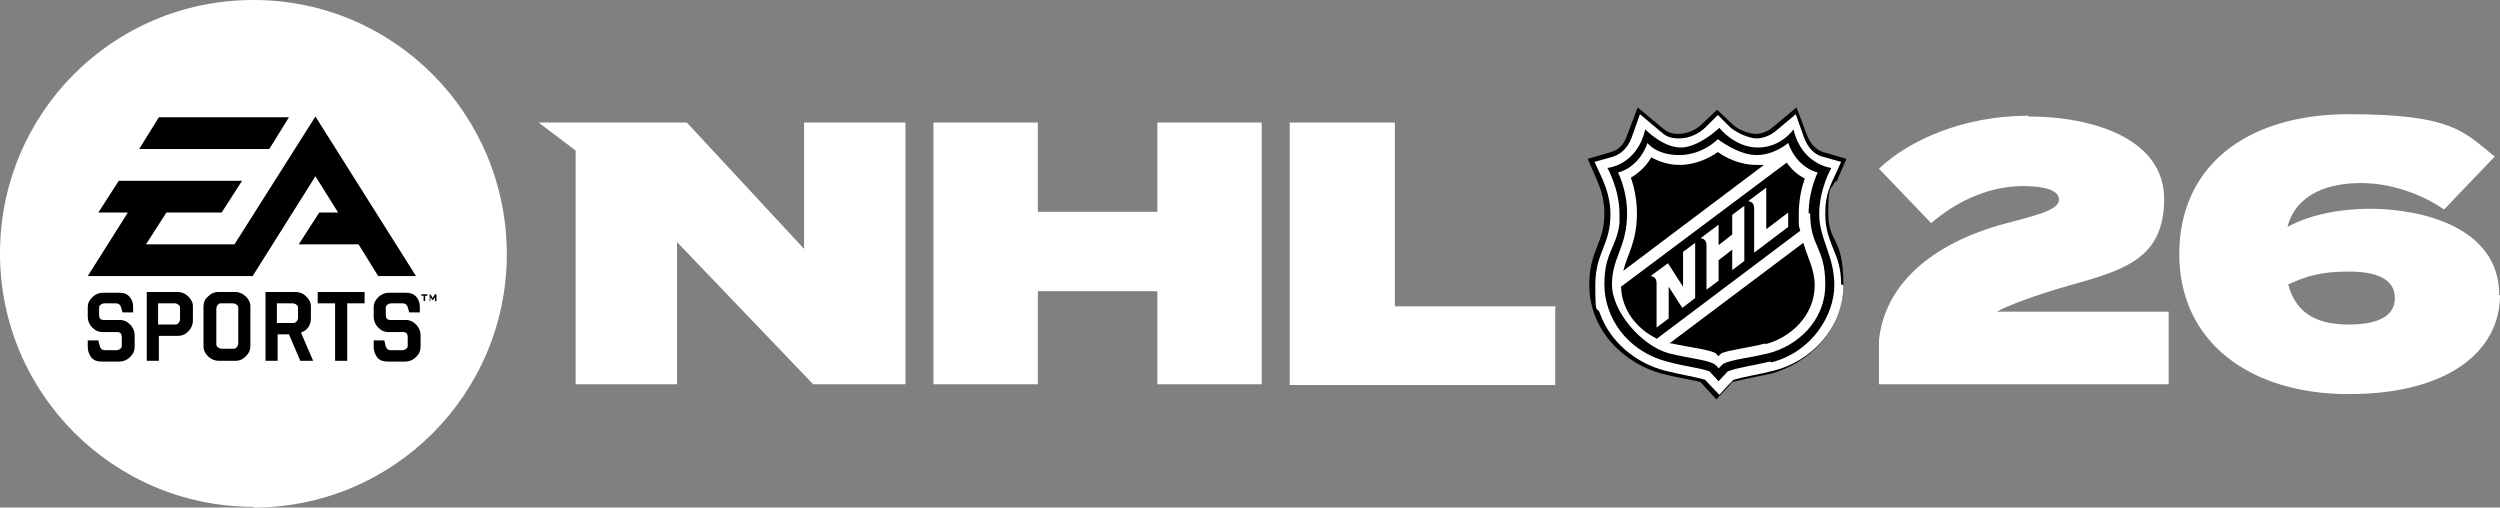 <?xml version="1.0" encoding="UTF-8"?><svg id="Layer_1" xmlns="http://www.w3.org/2000/svg" viewBox="0 0 330.5 67.1"><rect x="0" y="0" width="330.5" height="67.1" fill="#808080" stroke="none"/><defs><style>.cls-1{fill:#fff;}</style></defs><path d="M242.8,24l1.3-3-3.1-.9c-.9-.3-1.6-1-2.1-2.2l-1.4-3.7-3,2.5c-.8.7-1.6,1-2.4,1s-2.3-.5-3.1-1.3l-2-1.9-2,1.9c-.8.8-2,1.3-3.1,1.3s-1.6-.3-2.4-1l-3-2.5-1.4,3.7c-.4,1.2-1.1,1.9-2.1,2.2l-3.1.9,1.3,3c.6,1.4.9,2.8.9,4.2,0,4-2,4.9-2,9.4,0,6.4,5,10.6,9.6,11.8,2.3.6,3,.6,5.1,1.1.2.2,2.1,2.3,2.1,2.3,0,0,2-2.1,2.1-2.3,2.1-.5,2.8-.6,5.1-1.1,4.6-1.2,9.6-5.4,9.6-11.8s-2-5.4-2-9.4.3-2.9.9-4.2h0ZM242.8,24"/><path class="cls-1" d="M243.4,37.6c0-2.1-.5-3.4-1-4.6-.5-1.3-1.1-2.6-1.1-4.7s.4-3.2,1-4.5l1.1-2.4-2.5-.7c-1.1-.3-1.9-1.2-2.4-2.5l-1.1-3.1-2.5,2.1c-.8.7-1.8,1.1-2.7,1.1s-2.6-.7-3.5-1.5l-1.6-1.6-1.6,1.6c-.8.8-2.1,1.5-3.5,1.5s-1.9-.4-2.7-1.1l-2.5-2.1-1.1,3.1c-.5,1.3-1.3,2.1-2.4,2.5l-2.5.7,1.1,2.4c.5,1.2,1,2.7,1,4.5,0,4.2-2,5-2,9.4s.2,2.6.6,3.7c1.4,3.9,4.8,6.6,8.6,7.6,2.4.6,3.5.7,5.3,1.2.2.2,1.9,2,1.9,2,0,0,1.6-1.8,1.9-2,1.8-.5,2.9-.6,5.3-1.2,4.8-1.2,9.2-5.5,9.2-11.3h0ZM234,47.8c-2.6.6-4.3.8-5.6,1.3-.2.2-1.2,1.3-1.2,1.3,0,0-1.1-1.2-1.2-1.3-1.3-.5-3.1-.6-5.6-1.3-5.4-1.4-8.3-5.9-8.3-10.2s1.6-4.8,2-8.1c0,0,0,0,0,0,0-.4,0-.8,0-1.2,0-3.3-1.6-6.1-1.6-6.1,0,0,3.9-.3,5-5.1,0,0,2.3,2.4,4.7,2.4s5.1-2.6,5.1-2.6c0,0,2,2.6,5.1,2.6s4.7-2.4,4.7-2.4c1.1,4.7,5,5.1,5,5.1,0,0-1.6,2.8-1.6,6.1s2,5.5,2,9.4-2.9,8.8-8.3,10.2h0ZM234,47.8"/><path class="cls-1" d="M222.5,37.9l-2-3.1-2.3,1.7s.8,0,.8.9v5.9l1.6-1.2v-4.2l1.8,2.8,1.7-1.3v-7.3l-1.6,1.2v4.7h0ZM222.5,37.9"/><path class="cls-1" d="M229,31l-1.8,1.4v-2.7l-2.4,1.8s.8,0,.8.9v5.9l1.6-1.2v-2.7l1.8-1.4v2.7l1.6-1.2v-7.3l-1.6,1.2v2.7ZM229,31"/><path class="cls-1" d="M233.5,30.3v-5.5l-2.4,1.8s.8,0,.8.9v5.9l4.5-3.4c0-1.2,0-1.9,0-1.9l-2.9,2.2h0ZM233.5,30.3"/><path class="cls-1" d="M239.1,28.2c0-3,1.2-5.4,1.2-5.4,0,0-2.7-.5-3.9-3.9,0,0-1.8,1.6-4.2,1.6s-5.1-2.1-5.1-2.1c0,0-2,2.1-5.1,2.1s-4.2-1.6-4.2-1.6c-1.2,3.4-3.9,3.9-3.9,3.9,0,0,1.2,2.3,1.2,5.4,0,4.5-2,5.8-2,9.4s3.9,8.1,7.5,9.1c2.8.7,4.7.8,6,1.4,0,0,.5.4.6.6.2-.2.6-.6.6-.6,1.2-.6,3.1-.7,6-1.4,3.6-.9,7.5-4.1,7.5-9.1s-2-4.9-2-9.4h0ZM216.4,28.2c0-1.9-.4-3.6-.8-4.7.8-.5,1.9-1.3,2.7-2.7.9.5,2.2,1,3.7,1,2.3,0,4.1-1,5.1-1.7,1,.7,2.8,1.7,5.1,1.7s.7,0,1,0l-18.6,14c.5-2.1,1.8-3.8,1.8-7.6h0ZM218.9,44.7c-2.4-1.2-4.5-3.6-4.6-6.8l21.9-16.4c.8,1.1,1.6,1.7,2.4,2.1-.4,1.1-.8,2.7-.8,4.7s0,1.5.2,2.2l-19,14.3h0ZM233.4,45.4c-2.3.6-5,.9-5.8,1.3-.2.1-.4.4-.4.4,0,0-.2-.2-.4-.4-.8-.5-3.6-.8-5.8-1.3,0,0-.2,0-.3,0l17.7-13.3c.6,2.1,1.5,3.5,1.5,5.6,0,4.2-3.4,7-6.5,7.8h0ZM233.4,45.4"/><path class="cls-1" d="M166.8,16.2v34.6h-13.8v-12.3h-15.8v12.3h-13.8V16.2h13.8v11.8h15.8v-11.8h13.8ZM166.8,16.2"/><path class="cls-1" d="M205.6,40.6v10.3h-35.1V16.2h13.9v24.3h21.3ZM205.6,40.6"/><path class="cls-1" d="M106.3,16.2v16.7l-15.5-16.7h-19.6l4.9,3.7v30.9h13.4v-18.8l18,18.8h12.2V16.2h-13.4ZM106.3,16.2"/><path class="cls-1" d="M33.5,67.1c18.5,0,33.5-15,33.5-33.5S52.1,0,33.5,0,0,15,0,33.5s15,33.5,33.5,33.5h0ZM33.5,67.1"/><path d="M55.6,38.9h.9v.2h-.3v.7h-.2v-.7h-.3v-.2ZM15.6,42.3h-1.9c-.4,0-.6-.2-.6-.7v-.8c0-.2,0-.4.2-.5.1-.1.3-.2.5-.2h1.5c.4,0,.6.2.7.5l.2.7h1.4v-.8c0-.5-.2-1-.5-1.3-.4-.4-.8-.5-1.3-.5h-2.2c-.5,0-1,.2-1.4.6-.4.4-.6.8-.6,1.3v1.3c0,.5.2,1,.6,1.4.4.4.8.6,1.4.6h1.9c.4,0,.6.2.6.7v1c0,.2,0,.4-.2.5-.1.1-.3.2-.5.2h-1.5c-.4,0-.6-.2-.7-.5l-.2-.8h-1.4v.9c0,.5.2,1,.5,1.4.4.4.8.5,1.4.5h2.3c.5,0,1-.2,1.4-.6.4-.4.6-.8.6-1.4v-1.5c0-.5-.2-1-.6-1.4-.4-.4-.8-.6-1.4-.6h0ZM24.9,39.2c.4.4.6.8.6,1.3v1.9c0,.5-.2,1-.6,1.4-.4.4-.8.6-1.4.6h-2.5v3.3h-1.6v-9.1h4.1c.5,0,1,.2,1.4.6h0ZM23.8,40.8c0-.2,0-.4-.2-.5-.1-.1-.3-.2-.5-.2h-2.2v2.8h2.2c.2,0,.3,0,.5-.2.1-.1.2-.3.2-.5v-1.3ZM39.8,44l1.6,3.7h-1.7l-1.5-3.5h-1.5v3.5h-1.6v-9.1h4c.5,0,1,.2,1.4.6.4.4.6.8.6,1.3v1.6c0,.4-.1.8-.3,1.1-.2.3-.5.6-.9.7h0ZM39.4,40.8c0-.2,0-.4-.2-.5-.1-.1-.3-.2-.5-.2h-2.1v2.6h2.1c.2,0,.3,0,.5-.2.1-.1.2-.3.2-.5v-1.1ZM42,40.1h2.3v7.6h1.6v-7.6h2.3v-1.5h-6.2v1.5ZM53.5,42.3h-1.9c-.4,0-.6-.2-.6-.7v-.8c0-.2,0-.4.2-.5.1-.1.3-.2.5-.2h1.5c.4,0,.6.2.7.5l.2.7h1.4v-.8c0-.5-.2-1-.5-1.3-.4-.4-.8-.5-1.4-.5h-2.2c-.5,0-1,.2-1.4.6-.4.4-.6.8-.6,1.3v1.3c0,.5.2,1,.6,1.4.4.4.8.6,1.4.6h1.9c.4,0,.6.2.6.7v1c0,.2,0,.4-.2.5-.1.1-.3.2-.5.2h-1.5c-.4,0-.6-.2-.7-.5l-.2-.8h-1.4v.9c0,.5.2,1,.5,1.4.4.4.8.5,1.4.5h2.3c.5,0,1-.2,1.4-.6.4-.4.6-.8.6-1.4v-1.5c0-.5-.2-1-.6-1.4-.4-.4-.8-.6-1.4-.6h0ZM57.5,38.9l-.3.5-.3-.5h-.1v.9h.1v-.5s0,0,0,0c0,0,0,0,0,0l.3.4h0l.3-.4s0,0,0,0c0,0,0,0,0,0v.5h.2v-.9h-.1ZM32.5,39.2c.4.4.6.8.6,1.3v5.2c0,.6-.2,1-.6,1.4-.4.4-.8.6-1.4.6h-2.2c-.5,0-1-.2-1.4-.6-.4-.4-.6-.8-.6-1.4v-5.2c0-.5.2-1,.6-1.3.4-.4.8-.6,1.4-.6h2.2c.5,0,1,.2,1.4.6h0ZM31.5,40.8c0-.2,0-.4-.2-.5-.1-.1-.3-.2-.5-.2h-1.5c-.2,0-.4,0-.5.2-.1.1-.2.3-.2.5v4.6c0,.2,0,.4.2.5.1.1.3.2.5.2h1.5c.2,0,.3,0,.5-.2.1-.1.2-.3.2-.5v-4.6ZM38.2,15.5h-17.2l-2.6,4.2h17.2s2.6-4.2,2.6-4.2ZM44.8,28.1h-2.6l-2.7,4.2h7.9l2.6,4.2h5l-13.3-21.1-10.7,16.9h-11.7l2.7-4.2h7.3l2.7-4.2H15.7l-2.7,4.2h3.9l-5.3,8.4h21.8s8.3-13.2,8.3-13.2l3,4.8h0ZM44.8,28.1"/><path class="cls-1" d="M268.2,15.4c8.6,0,17.9,3,17.9,10.9s-5.3,9.4-12.4,11.4c-4.3,1.2-8.6,2.8-9.7,3.5h22.7v9.6h-38.3v-5.8c.7-7.1,6.6-12.8,16.9-15.5,3.7-1,6.9-1.7,6.9-3.1s-2.3-1.8-4.8-1.8c-3.9,0-8.3,1.6-12.1,4.9l-6.9-7.2c4.1-3.9,11.4-7,19.7-7h0ZM268.2,15.4"/><path class="cls-1" d="M330.5,39c0,7.4-6.8,13.1-20,13.1s-22.4-7-22.4-18.5,8.7-18.5,22.4-18.5,15.2,2.3,19.3,5.6l-6.7,7c-3-2.1-7.1-3.5-11-3.5s-8.5,1.2-9.7,5.8c3.3-1.8,7.5-2.4,10.9-2.4,6.8,0,17.1,2.4,17.1,11.4h0ZM316.6,39.4c0-2.5-2.4-3.5-6.1-3.5s-5.6.6-8,1.7c1.1,4.2,4.3,5.3,8,5.3s6.1-1,6.1-3.5h0ZM316.6,39.4"/></svg>